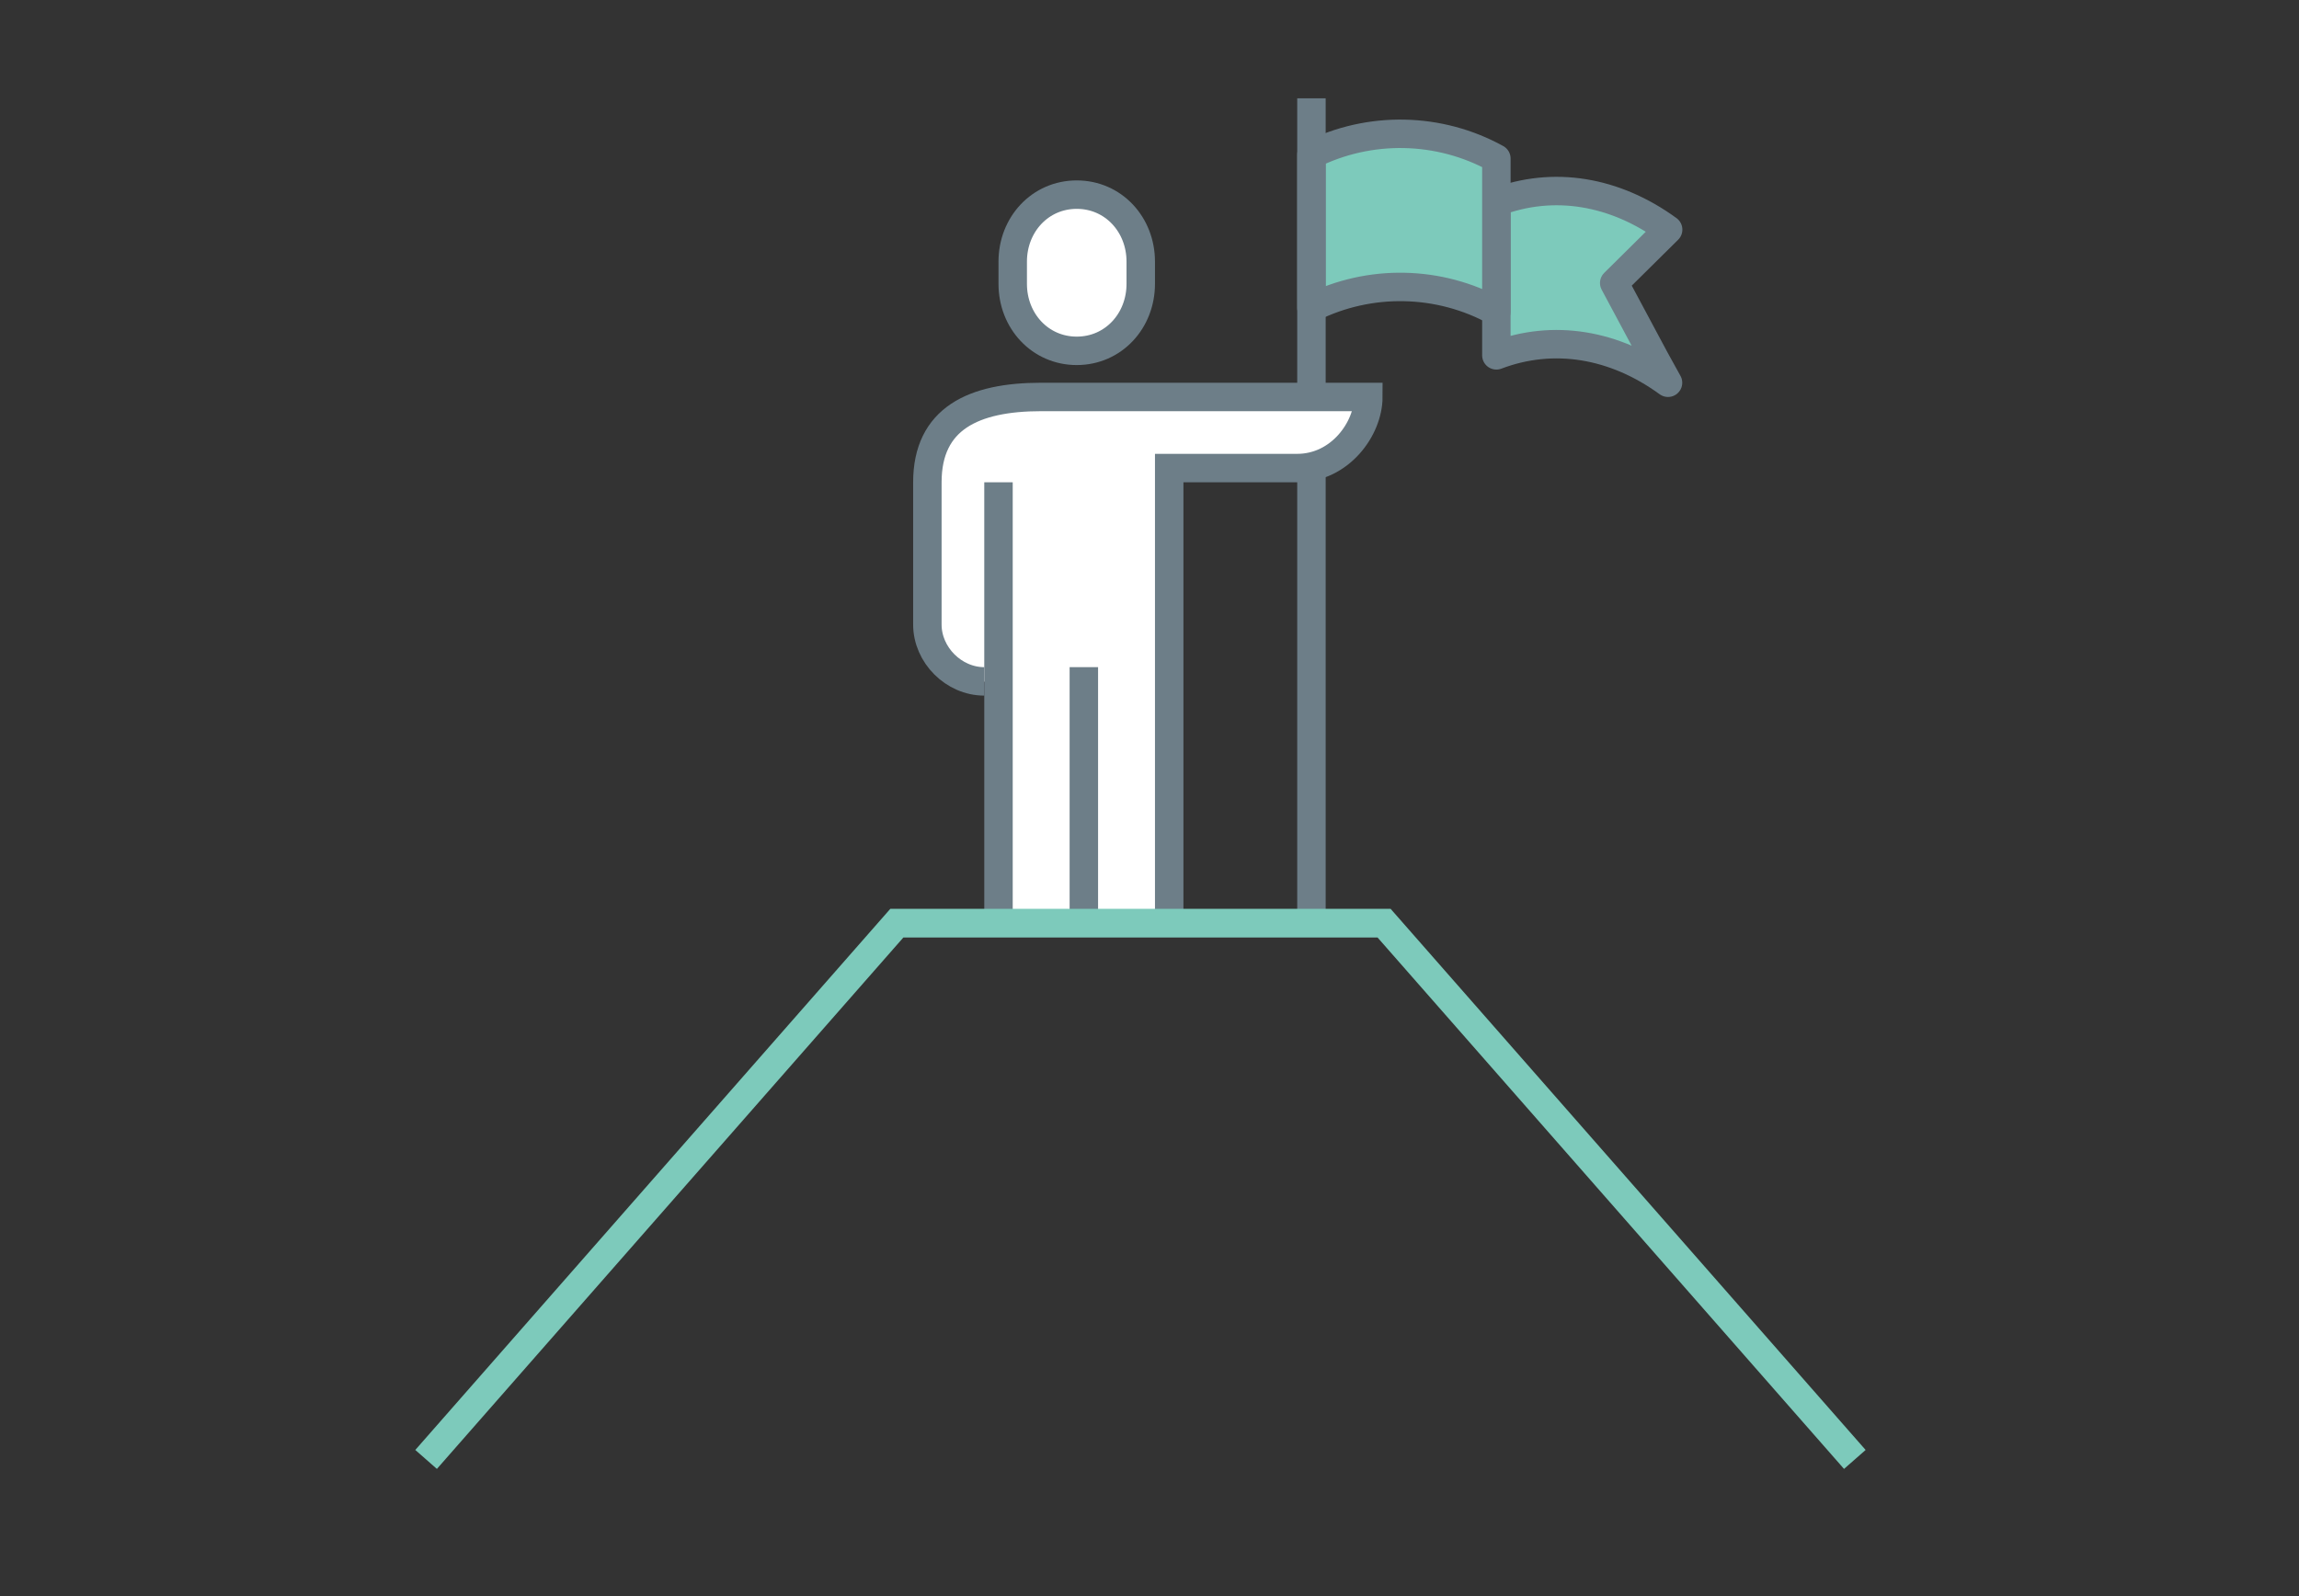 <?xml version="1.0" encoding="utf-8"?>
<!-- Generator: Adobe Illustrator 22.0.1, SVG Export Plug-In . SVG Version: 6.00 Build 0)  -->
<svg version="1.1" id="レイヤー_1" xmlns="http://www.w3.org/2000/svg" xmlns:xlink="http://www.w3.org/1999/xlink" x="0px"
	 y="0px" width="240px" height="166.667px" viewBox="0 0 240 166.667" style="enable-background:new 0 0 240 166.667;"
	 xml:space="preserve">
<rect x="0" y="0" width="240" height="166.667" fill="#333333" stroke="none"/>
<style type="text/css">
	.st0{fill:#7DCABB;stroke:#6D7E88;stroke-width:2.97;stroke-linejoin:round;stroke-miterlimit:10;}
	.st1{fill:none;stroke:#6D7E88;stroke-width:2.97;stroke-linejoin:round;stroke-miterlimit:10;}
	.st2{fill:#FFFFFF;stroke:#6D7E88;stroke-width:2.97;stroke-miterlimit:10;}
	.st3{fill:#FFFFFF;}
	.st4{fill:none;stroke:#6D7E88;stroke-width:2.97;stroke-miterlimit:10;}
	.st5{fill:none;stroke:#7DCABB;stroke-width:3;stroke-miterlimit:10;}
</style>
<g>
	<path class="st0" d="M156.211,21.115v15.99c5.94-2.257,12.34-1.2,17.919,2.862l-1.335-2.416l-4.283-8l5.631-5.574
		C168.564,19.915,162.151,18.858,156.211,21.115z"/>
	<path class="st0" d="M136.906,16.15v15.99c6.081-3.032,13.327-2.899,19.305,0.401v-15.99
		C150.234,13.252,142.988,13.118,136.906,16.15z"/>
	<line class="st1" x1="136.906" y1="10.266" x2="136.906" y2="96.396"/>
	<path class="st2" d="M112.404,36.635c3.825,0,6.682-3.13,6.682-6.99v-2.331c0-3.861-2.857-6.99-6.682-6.99
		c-3.826,0-6.683,3.13-6.683,6.99v2.331C105.721,33.505,108.578,36.635,112.404,36.635z"/>
	<path class="st3" d="M108.691,41.451c-7.051,0-11.88,2.245-11.88,8.91v14.85c0,3.185,2.755,5.94,5.94,5.94l1.485,1.942v23.303
		h17.82V50.361v-1.485h13.365c4.481,0,7.425-4.13,7.425-7.425C140.526,41.451,111.423,41.451,108.691,41.451z"/>
	<path class="st4" d="M122.056,96.396v-47.52h13.365c4.481,0,7.425-4.13,7.425-7.425c-2.32,0-31.423,0-34.155,0
		c-7.051,0-11.88,2.245-11.88,8.91v14.85c0,3.185,2.755,5.94,5.94,5.94"/>
	<line class="st4" x1="104.236" y1="50.361" x2="104.236" y2="96.396"/>
	<line class="st1" x1="113.146" y1="69.666" x2="113.146" y2="96.396"/>
</g>
<polyline class="st5" points="193.631,152.396 144.488,96.396 119.056,96.396 93.625,96.396 44.481,152.396 "/>
<g>
</g>
<g>
</g>
<g>
</g>
<g>
</g>
<g>
</g>
<g>
</g>
</svg>
